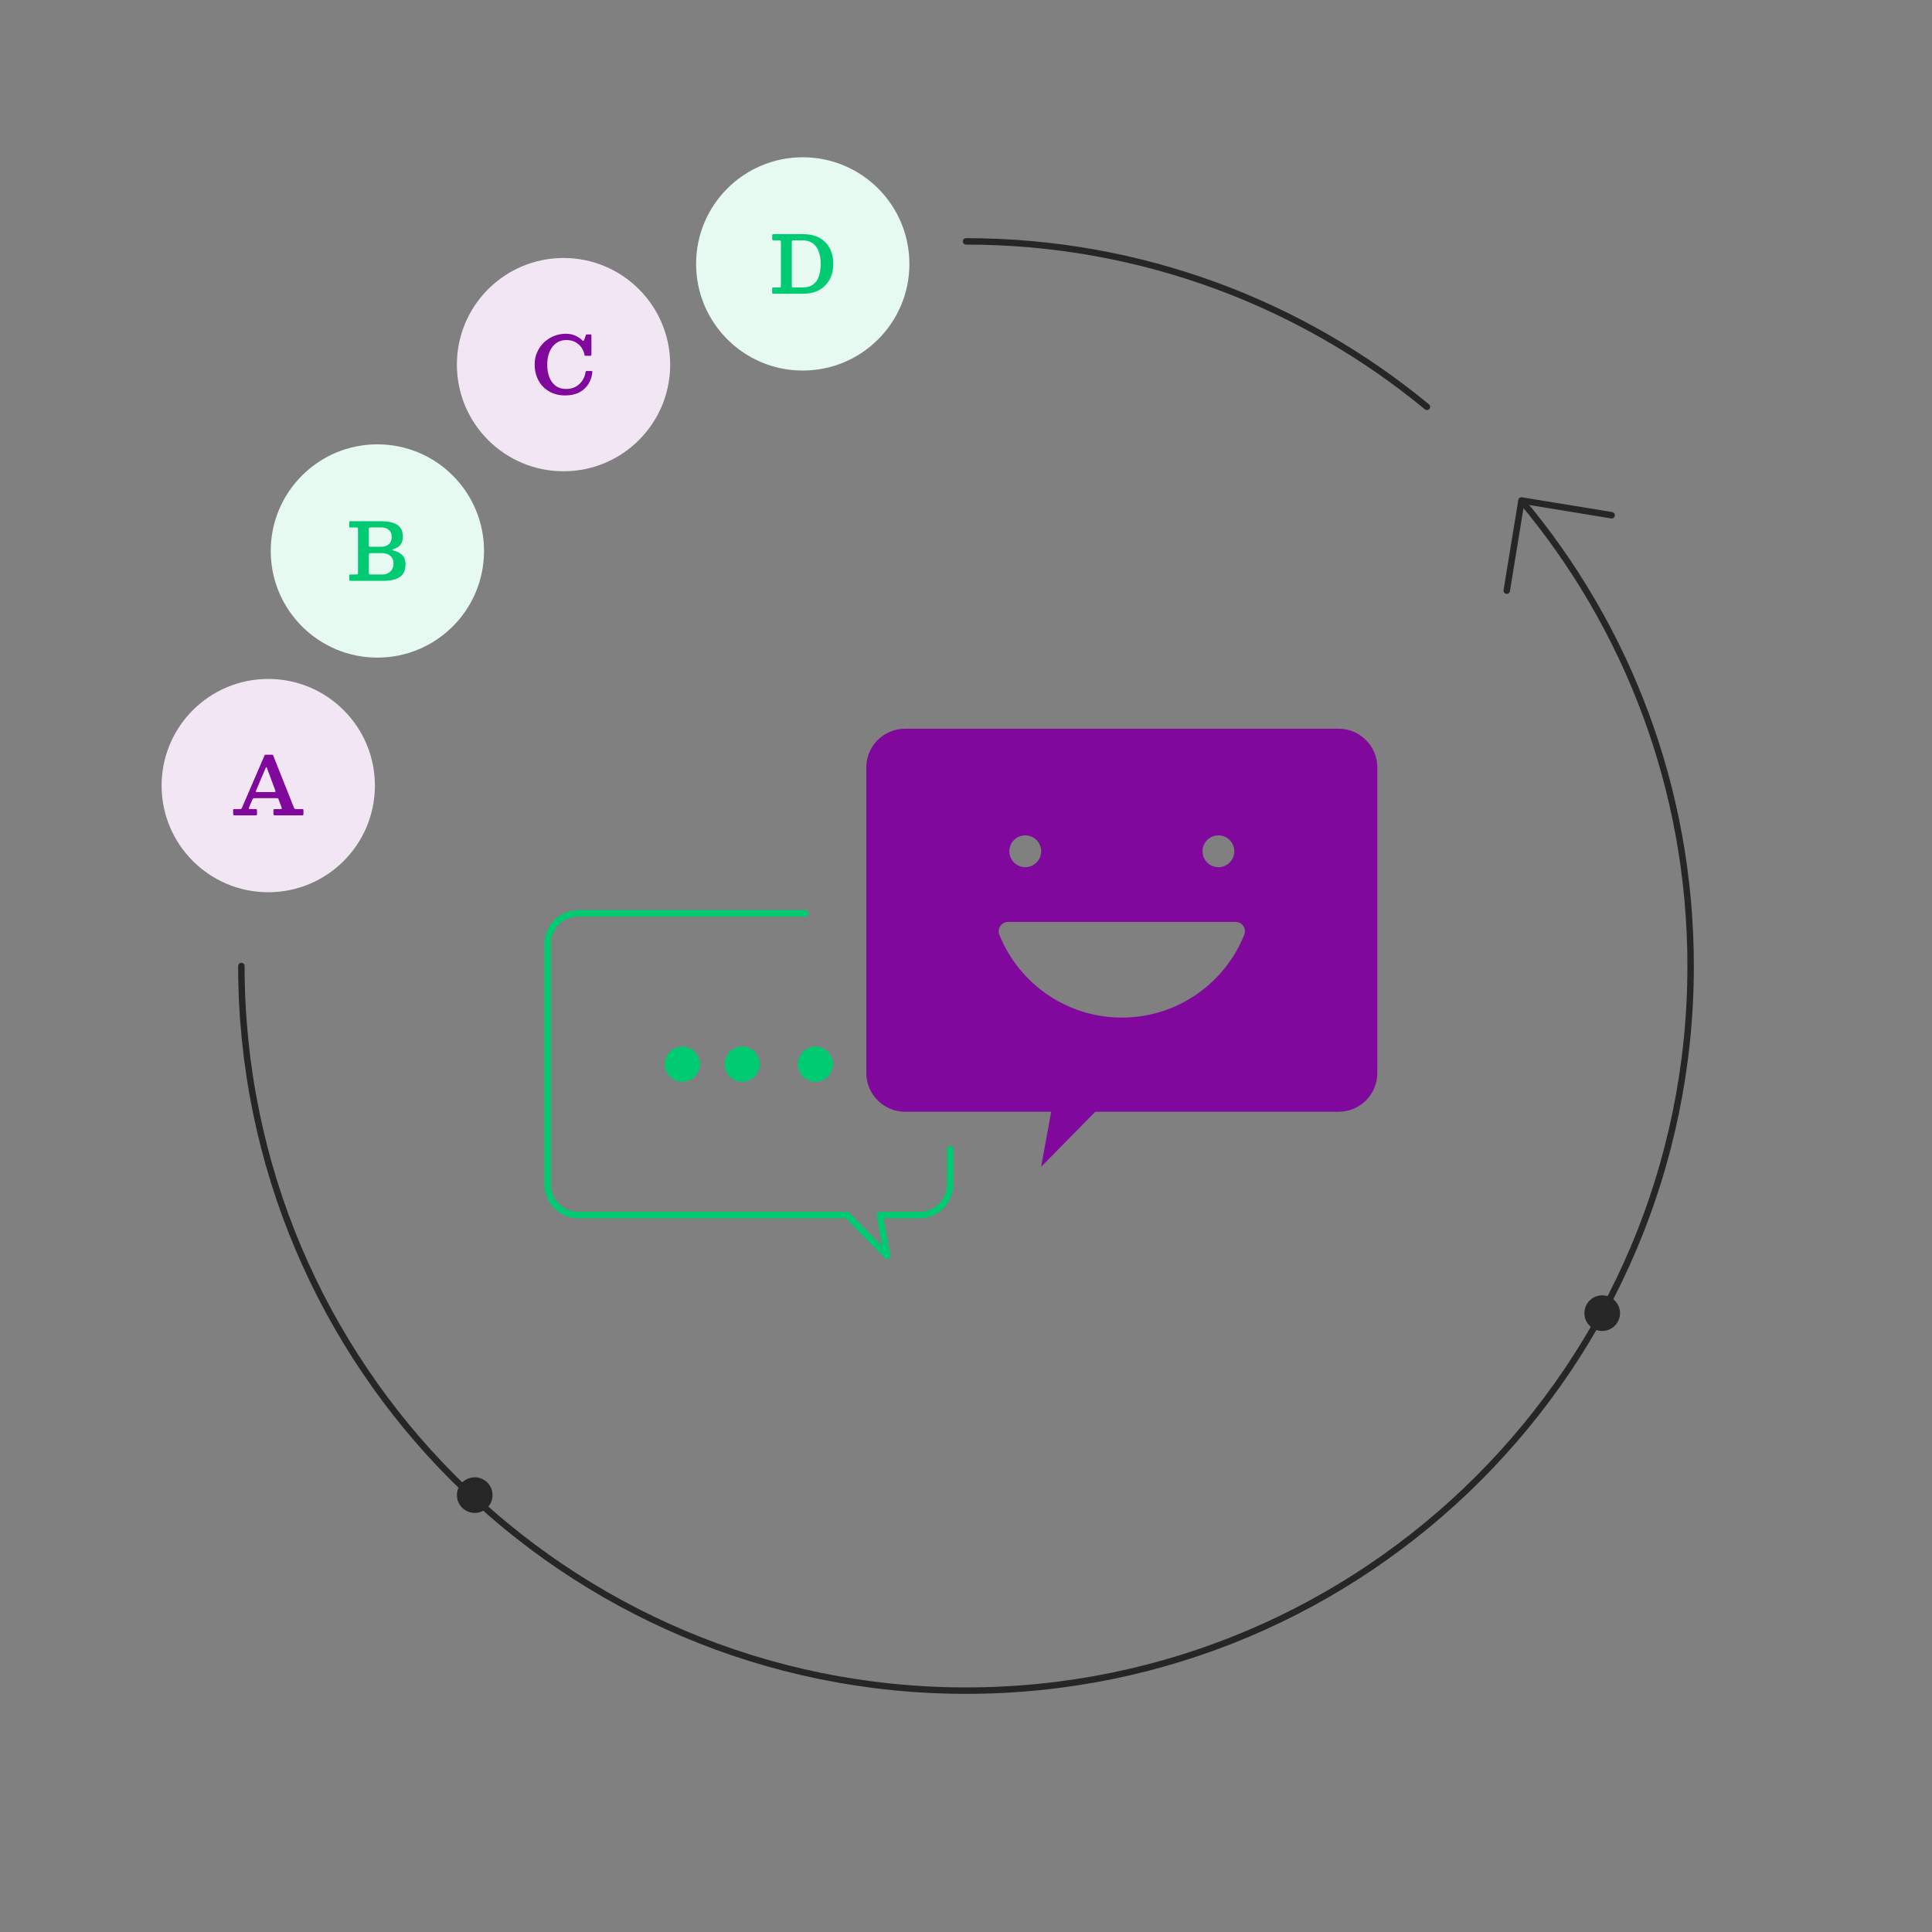 <?xml version="1.0" encoding="UTF-8"?>
<svg id="Capa_1" data-name="Capa 1" xmlns="http://www.w3.org/2000/svg" viewBox="0 0 600 600">
  <rect x="0" y="0" width="600" height="600" fill="#808080" stroke="none"/>
  <defs>
    <style>
      .cls-1 {
        stroke: #262626;
      }

      .cls-1, .cls-2 {
        fill: none;
        stroke-linecap: round;
        stroke-linejoin: round;
        stroke-width: 2px;
      }

      .cls-3 {
        fill: #262626;
      }

      .cls-3, .cls-4, .cls-5, .cls-6, .cls-7 {
        stroke-width: 0px;
      }

      .cls-4 {
        fill: #80089d;
      }

      .cls-5 {
        fill: #00ca72;
      }

      .cls-6 {
        fill: #f2e6f5;
      }

      .cls-7 {
        fill: #e6faf1;
      }

      .cls-2 {
        stroke: #00ca72;
      }
    </style>
  </defs>
  <g>
    <path class="cls-4" d="M415.75,226.31h-134.71c-6.6,0-12,5.4-12,12v94.95c0,6.6,5.4,12,12,12h45.42l-3.13,17.1,16.83-17.1h75.58c6.6,0,12-5.4,12-12v-94.95c0-6.6-5.4-12-12-12ZM378.39,259.43c2.73,0,4.94,2.21,4.94,4.94s-2.21,4.94-4.94,4.94-4.94-2.21-4.94-4.94,2.21-4.94,4.94-4.94ZM318.4,259.43c2.73,0,4.94,2.21,4.94,4.94s-2.21,4.94-4.94,4.94-4.94-2.21-4.94-4.94,2.21-4.94,4.94-4.94ZM386.41,290.32c-6.06,15.06-20.79,25.7-38.02,25.7s-31.96-10.64-38.02-25.7c-.77-1.92.61-4.01,2.68-4.01h70.68c2.06,0,3.45,2.09,2.68,4.01Z"/>
    <path class="cls-2" d="M295.06,356.86v11.02c0,5.2-4.25,9.45-9.45,9.45h-12.39s2.32,12.7,2.32,12.7l-12.5-12.7h-83.52c-5.2,0-9.45-4.25-9.45-9.45v-74.77c0-5.2,4.25-9.45,9.45-9.45h70.62"/>
    <circle class="cls-5" cx="211.92" cy="330.49" r="5.46"/>
    <circle class="cls-5" cx="230.5" cy="330.49" r="5.46"/>
    <circle class="cls-5" cx="253.22" cy="330.49" r="5.46"/>
  </g>
  <path class="cls-1" d="M74.96,300c0,124.29,100.75,225.04,225.04,225.04s225.04-100.75,225.04-225.04c0-55-19.73-105.4-52.5-144.49"/>
  <path class="cls-1" d="M443.15,126.35c-38.9-32.1-88.77-51.39-143.15-51.39"/>
  <polyline class="cls-1" points="467.93 183.43 472.51 155.43 500.51 160.01"/>
  <g>
    <circle class="cls-6" cx="83.31" cy="243.97" r="33.12"/>
    <path class="cls-4" d="M72.39,251.67c0-.15.03-.25.09-.31s.16-.09.32-.09h1.7c.25,0,.4-.04.47-.12.07-.08.14-.2.21-.36l6.98-16.2c.04-.1.08-.16.13-.18.04-.02.14-.03.29-.03h1.8c.15,0,.25.02.31.05s.11.1.16.21l6.37,16.02c.08.2.15.36.2.45.05.1.23.15.52.15h1.85c.18,0,.3.02.36.07.06.04.09.16.09.34v1.07c0,.2-.02.33-.07.39-.05.05-.17.08-.38.08h-8.38c-.18,0-.31-.03-.38-.08-.07-.05-.11-.18-.11-.38v-1.06c0-.19.03-.31.1-.36s.19-.07.37-.07h1.74c.25,0,.38-.04.39-.13.01-.09-.01-.21-.07-.36l-.86-2.31c-.09-.25-.17-.41-.23-.48s-.27-.11-.62-.11h-6.56c-.26,0-.44.03-.54.08-.1.05-.18.17-.26.35l-1.01,2.4c-.08.2-.11.34-.07.43.03.09.18.14.43.14h1.69c.16,0,.26.03.31.08.05.05.08.16.08.33v1.13c0,.2-.02.31-.07.35-.05.04-.17.06-.36.06h-6.3c-.26,0-.44-.03-.54-.08-.09-.05-.14-.22-.14-.49v-.97ZM79.53,245.51c-.07.16-.09.28-.07.36.02.08.16.12.41.12h5.14c.34,0,.52-.04.54-.14.01-.09-.02-.25-.1-.48l-2.52-6.77c-.1-.26-.17-.39-.23-.37-.05.02-.13.13-.22.33l-2.95,6.94Z"/>
  </g>
  <g>
    <circle class="cls-7" cx="117.2" cy="171.11" r="33.12"/>
    <path class="cls-5" d="M108.97,180.37c-.21,0-.35-.03-.42-.1-.07-.07-.1-.21-.1-.42v-1.02c0-.18.03-.29.1-.34.07-.05.18-.07.35-.07h1.74c.21,0,.35-.03.42-.09.07-.06.11-.2.11-.4v-13.6c0-.22-.04-.36-.11-.43s-.22-.09-.44-.09h-1.67c-.21,0-.35-.02-.41-.07-.06-.05-.09-.18-.09-.39v-1.01c0-.19.03-.31.09-.38s.18-.09.36-.09h9.46c1.44,0,2.67.17,3.68.5,1.01.33,1.78.85,2.3,1.55.52.7.78,1.6.78,2.69s-.25,1.9-.75,2.55-1.24,1.11-2.22,1.39c-.2.06-.29.13-.28.21,0,.08.1.15.28.2,1.2.29,2.13.78,2.8,1.47s.99,1.62.99,2.78c0,1.26-.27,2.27-.8,3.02s-1.32,1.31-2.36,1.65c-1.05.34-2.33.51-3.85.51h-9.96ZM118.29,169.82c.59,0,1.14-.11,1.65-.31.51-.21.92-.54,1.23-.99.31-.45.47-1.03.47-1.75s-.15-1.29-.46-1.73c-.3-.44-.71-.75-1.21-.95-.5-.2-1.06-.3-1.68-.3h-3.26c-.19,0-.32.04-.39.1-.07.07-.1.2-.1.4v4.95c0,.26.04.42.12.48.08.06.25.09.52.09h3.11ZM120.48,178.01c.54-.27.96-.66,1.27-1.17.3-.51.46-1.12.46-1.84s-.16-1.31-.49-1.79-.76-.84-1.3-1.07c-.54-.24-1.14-.36-1.8-.36h-3.49c-.23,0-.38.04-.46.13-.08.09-.12.25-.12.5v5.48c0,.21.04.36.12.43.08.07.23.1.45.1h3.51c.71,0,1.33-.14,1.87-.41Z"/>
  </g>
  <g>
    <circle class="cls-6" cx="175.01" cy="113.24" r="33.12"/>
    <path class="cls-4" d="M166.81,109.42c.51-1.17,1.2-2.18,2.09-3.04.89-.86,1.92-1.53,3.09-2.01,1.17-.48,2.42-.72,3.74-.72,1.09,0,2.07.19,2.91.57.85.38,1.57.87,2.17,1.45.16.15.28.21.36.2.08-.02.18-.14.28-.38l.48-1.41c.05-.1.09-.16.12-.19s.12-.04.27-.04h.99c.16,0,.27.02.3.07.04.05.06.15.06.31v5.88c0,.16-.03.26-.08.31-.05.05-.17.07-.34.07h-1.31c-.2,0-.31-.03-.35-.09-.03-.06-.07-.17-.1-.33-.16-.78-.47-1.51-.95-2.19-.48-.68-1.11-1.23-1.89-1.65-.78-.42-1.7-.63-2.74-.63-1.26,0-2.33.33-3.22.99-.89.66-1.57,1.56-2.04,2.71-.47,1.15-.7,2.46-.7,3.93s.22,2.78.66,3.92c.44,1.14,1.1,2.03,1.97,2.68.87.65,1.95.97,3.23.97,1.16,0,2.17-.24,3.02-.73.85-.49,1.53-1.13,2.05-1.92.51-.79.83-1.64.96-2.55.02-.16.06-.26.12-.31.05-.05.15-.08.3-.08h1.33c.16,0,.26.02.31.06s.07.12.06.24c-.12,1.4-.53,2.65-1.22,3.75-.69,1.1-1.64,1.97-2.86,2.6s-2.68.95-4.39.95c-1.39,0-2.66-.23-3.82-.7s-2.15-1.12-2.99-1.98c-.84-.85-1.49-1.86-1.95-3.04s-.69-2.46-.69-3.87.25-2.65.76-3.81Z"/>
  </g>
  <g>
    <circle class="cls-7" cx="249.3" cy="81.96" r="33.12"/>
    <path class="cls-5" d="M239.81,89.75c0-.21.03-.34.08-.4.05-.06.18-.09.36-.09h1.86c.2,0,.31-.03.35-.1.04-.07.06-.21.06-.41v-13.53c0-.23-.02-.38-.07-.46-.05-.07-.19-.11-.41-.11h-1.57c-.26,0-.43-.02-.52-.07-.09-.05-.14-.19-.14-.42v-1.01c0-.19.06-.31.17-.36.12-.05.28-.08.49-.08h8.9c1.58,0,2.96.23,4.14.7,1.18.47,2.16,1.12,2.94,1.96.78.84,1.36,1.82,1.75,2.94.39,1.12.58,2.34.58,3.66s-.2,2.54-.61,3.66c-.41,1.12-1.01,2.11-1.81,2.94-.8.84-1.78,1.49-2.95,1.96-1.17.46-2.51.7-4.04.7h-9.1c-.18,0-.3-.02-.37-.07-.07-.05-.1-.16-.1-.35v-1.05ZM249.3,89.27c1.34,0,2.42-.31,3.24-.92.82-.61,1.41-1.47,1.78-2.57.37-1.1.56-2.37.56-3.82s-.2-2.72-.6-3.82c-.4-1.1-1.02-1.95-1.85-2.57-.83-.61-1.87-.92-3.13-.92h-2.81c-.25,0-.41.03-.48.1-.07.07-.11.23-.11.49v13.56c0,.22.04.36.12.4.08.05.23.07.46.07h2.83Z"/>
  </g>
  <circle class="cls-3" cx="497.58" cy="407.81" r="5.53"/>
  <circle class="cls-3" cx="147.43" cy="464.32" r="5.53"/>
</svg>